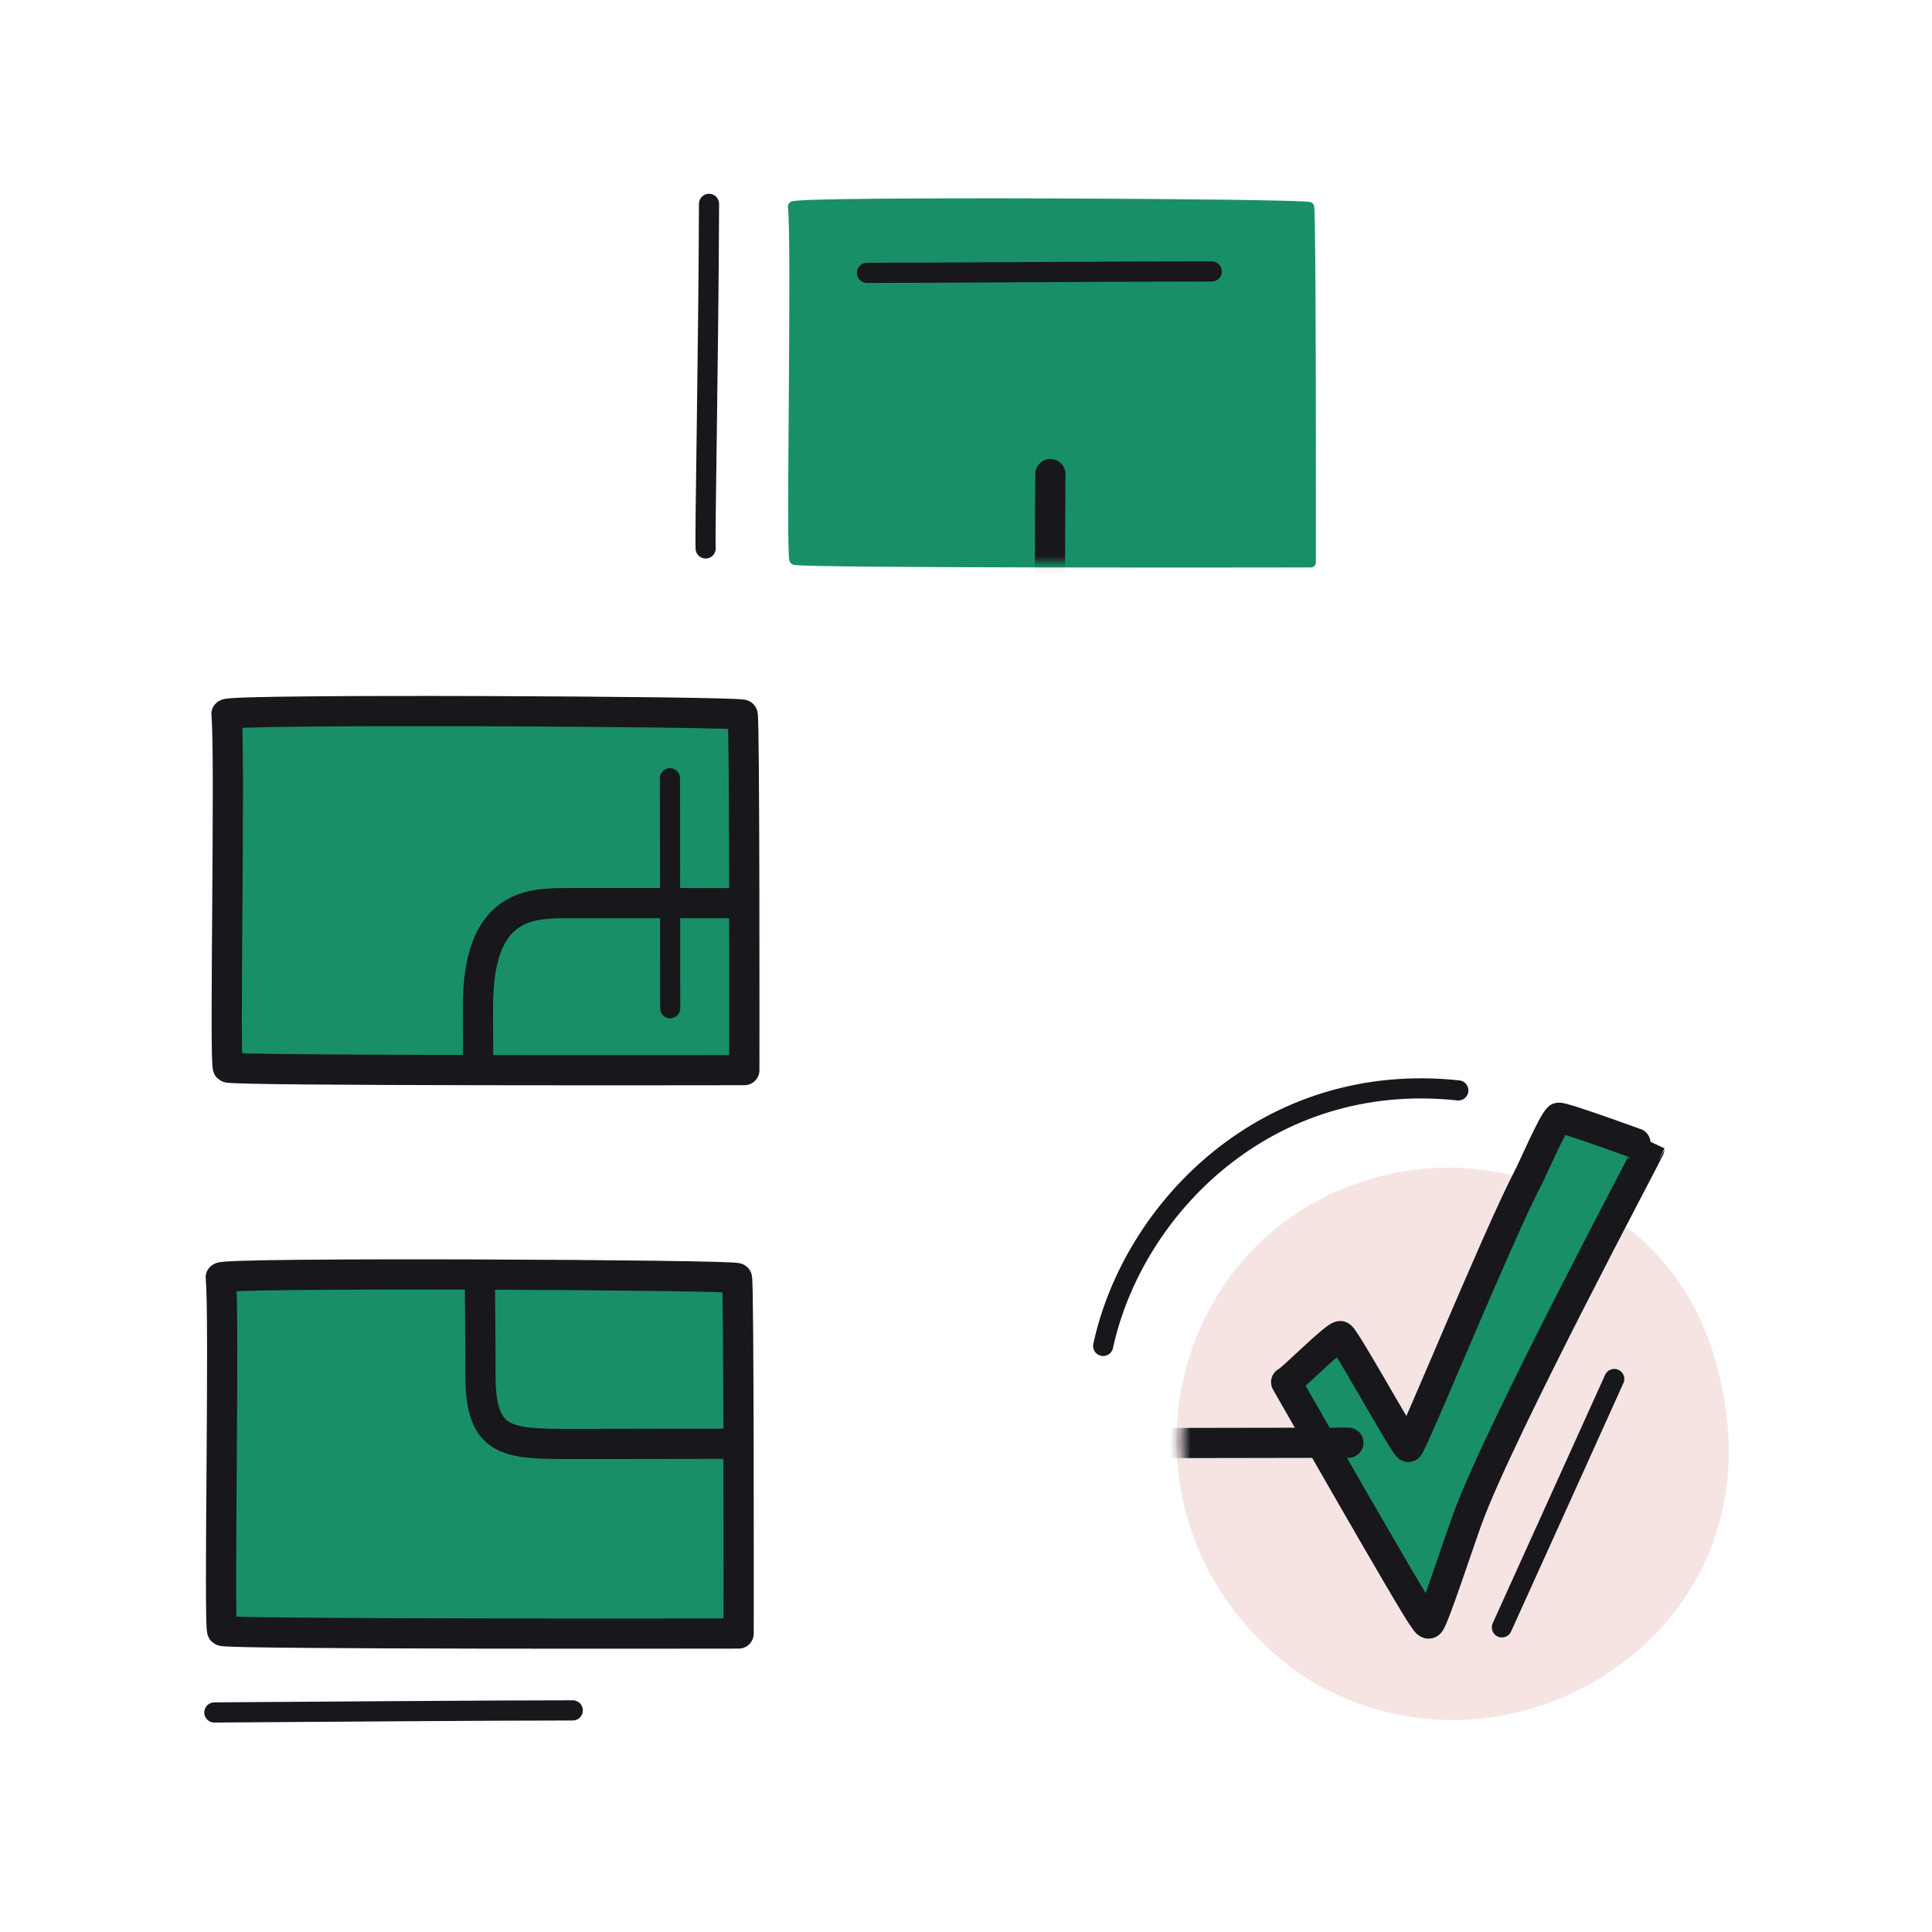 <svg xmlns="http://www.w3.org/2000/svg" width="192" height="192" style="width:100%;height:100%;transform:translate3d(0,0,0);content-visibility:visible" viewBox="0 0 192 192"><defs><clipPath id="n"><path d="M0 0h192v192H0z"/></clipPath><clipPath id="s"><path d="M0 0h192v192H0z"/></clipPath><clipPath id="j"><path d="M0 0h192v192H0z"/></clipPath><clipPath id="o"><path d="M0 0h192v192H0z"/></clipPath><clipPath id="l"><path d="M0 0h192v192H0z"/></clipPath><clipPath id="m"><path d="M0 0h192v192H0z"/></clipPath><mask id="t" mask-type="alpha" maskUnits="userSpaceOnUse"><g filter="url(#a)"><path fill="#fff" d="M0 0h192v192H0z" opacity="0"/><use xmlns:ns1="http://www.w3.org/1999/xlink" ns1:href="#b"/></g></mask><mask id="r" mask-type="alpha" maskUnits="userSpaceOnUse"><g filter="url(#c)"><path fill="#fff" d="M0 0h192v192H0z" opacity="0"/><use xmlns:ns2="http://www.w3.org/1999/xlink" ns2:href="#e"/></g></mask><mask id="q" mask-type="alpha"><use xmlns:ns3="http://www.w3.org/1999/xlink" ns3:href="#f"/></mask><mask id="p" mask-type="alpha" maskUnits="userSpaceOnUse"><g filter="url(#h)"><path fill="#fff" d="M0 0h192v192H0z" opacity="0"/><use xmlns:ns4="http://www.w3.org/1999/xlink" ns4:href="#i"/></g></mask><filter id="a" width="100%" height="100%" x="0%" y="0%" filterUnits="objectBoundingBox"><feComponentTransfer in="SourceGraphic"><feFuncA tableValues="1.0 0.0" type="table"/></feComponentTransfer></filter><filter id="c" width="100%" height="100%" x="0%" y="0%" filterUnits="objectBoundingBox"><feComponentTransfer in="SourceGraphic"><feFuncA tableValues="1.0 0.0" type="table"/></feComponentTransfer></filter><filter id="h" width="100%" height="100%" x="0%" y="0%" filterUnits="objectBoundingBox"><feComponentTransfer in="SourceGraphic"><feFuncA tableValues="1.0 0.0" type="table"/></feComponentTransfer></filter><g id="b" clip-path="url(#j)" style="display:none"><path style="display:none"/><path style="display:none"/><path style="display:none"/><path style="display:none"/></g><g id="e" clip-path="url(#l)" style="display:block"><path fill="red" d="M130.101 20.575c.206.205.171 34.9.168 35.317-1.191 0-50.964.09-51.318-.263-.363-.364.257-31.605-.15-35.11-.063-.54 50.966-.279 51.3.056M73.802 71.03c.206.205.171 34.9.168 35.317-1.191 0-50.964.09-51.318-.263-.363-.364.257-31.605-.15-35.11-.063-.54 50.966-.279 51.3.056m-.566 55.989c.206.205.171 34.9.168 35.317-1.191 0-50.964.09-51.318-.263-.363-.364.257-31.605-.15-35.11-.063-.54 50.966-.279 51.3.056m54.722 37.775c-19.093-15.451-10.952-45.921 14.093-48.213.671-.001 2.643-.089 3.731.013 7.446.697 23.081 4.706 25.331 24.392 1.826 15.977-9.874 27.237-22.895 29.172-6.987 1.038-14.657-.829-20.26-5.364" style="display:block"/></g><g id="i" clip-path="url(#m)" style="display:block"><path fill="red" d="M130.101 20.575c.206.205.171 34.9.168 35.317-1.191 0-50.964.09-51.318-.263-.363-.364.257-31.605-.15-35.11-.063-.54 50.966-.279 51.3.056M73.802 71.03c.206.205.171 34.9.168 35.317-1.191 0-50.964.09-51.318-.263-.363-.364.257-31.605-.15-35.11-.063-.54 50.966-.279 51.3.056m-.566 55.989c.206.205.171 34.9.168 35.317-1.191 0-50.964.09-51.318-.263-.363-.364.257-31.605-.15-35.11-.063-.54 50.966-.279 51.3.056m87.699-4.966c4.893 3.588 9.093 9.437 10.178 18.933 1.826 15.977-9.874 27.237-22.895 29.172-6.987 1.038-14.657-.829-20.26-5.364-19.093-15.451-10.952-45.921 14.093-48.213.671-.001 2.643-.089 3.731.013 1.672.156 3.756.48 6.009 1.11" style="display:none"/></g><path id="f" fill="red" d="M16.573-21.438c4.893 3.588 9.093 9.437 10.178 18.933 1.826 15.977-9.874 27.237-22.895 29.172-6.987 1.038-14.657-.829-20.26-5.364C-35.497 5.852-27.356-24.618-2.311-26.91c.671-.001 2.643-.089 3.731.013 1.672.156 3.756.48 6.009 1.11" style="display:none" transform="translate(144.362 143.491)"/></defs><g clip-path="url(#n)"><g clip-path="url(#o)" style="display:block"><g style="display:none"><path fill="#198F67" d="M130.101 20.575c.206.205.171 34.9.168 35.317-1.191 0-50.964.09-51.318-.263-.363-.364.257-31.605-.15-35.11-.063-.54 50.966-.279 51.3.056" class="secondary"/><path fill="none" stroke="#198F67" stroke-linecap="round" stroke-linejoin="round" d="M130.101 20.575c.206.205.171 34.9.168 35.317-1.191 0-50.964.09-51.318-.263-.363-.364.257-31.605-.15-35.11-.063-.54 50.966-.279 51.3.056" class="secondary"/></g><g style="display:none"><path fill="#198F67" d="M73.802 71.03c.206.205.171 34.9.168 35.317-1.191 0-50.964.09-51.318-.263-.363-.364.257-31.605-.15-35.11-.063-.54 50.966-.279 51.3.056" class="secondary"/><path fill="none" stroke="#17171C" stroke-linecap="round" stroke-linejoin="round" stroke-width="3.002" d="M73.802 71.03c.206.205.171 34.9.168 35.317-1.191 0-50.964.09-51.318-.263-.363-.364.257-31.605-.15-35.11-.063-.54 50.966-.279 51.3.056" class="primary"/></g><g style="display:none"><path fill="#198F67" d="M73.236 127.019c.206.205.171 34.9.168 35.317-1.191 0-50.964.09-51.318-.263-.363-.364.257-31.605-.15-35.11-.063-.54 50.966-.279 51.3.056" class="secondary"/><path fill="none" stroke="#17171C" stroke-linecap="round" stroke-linejoin="round" stroke-width="3.002" d="M73.236 127.019c.206.205.171 34.9.168 35.317-1.191 0-50.964.09-51.318-.263-.363-.364.257-31.605-.15-35.11-.063-.54 50.966-.279 51.3.056" class="primary"/></g><g style="display:none"><path fill="none" stroke="#F5E4E2" stroke-linecap="round" stroke-linejoin="round" d="M160.935 122.053c4.893 3.588 9.093 9.437 10.178 18.933 1.826 15.977-9.874 27.237-22.895 29.172-6.987 1.038-14.657-.829-20.26-5.364q0 0 0 0c-19.093-15.451-10.952-45.921 14.093-48.213.671-.001 2.643-.089 3.731.013 1.672.156 3.756.48 6.009 1.11" class="tertiary"/><path fill="#F5E4E2" d="M160.935 122.053c4.893 3.588 9.093 9.437 10.178 18.933 1.826 15.977-9.874 27.237-22.895 29.172-6.987 1.038-14.657-.829-20.26-5.364-19.093-15.451-10.952-45.921 14.093-48.213.671-.001 2.643-.089 3.731.013 1.672.156 3.756.48 6.009 1.11" class="tertiary"/></g><g style="display:none"><path fill="#198F67" d="M141.419 160.721c-.636-.637-13.334-22.905-13.602-23.369.316 0 5.111-4.874 5.426-4.559.83.831 6.512 11.215 6.729 10.998.532-.532 8.869-20.983 11.938-26.843.471-.9 2.312-5.205 2.967-5.86.207-.207 9.044 3.034 9.044 3.039 0 .136-14.895 28.045-18.088 36.827-.868 2.387-3.336 9.919-3.762 10.346-.234.233-.578-.505-.652-.579" class="secondary"/><path fill="none" stroke="#17171C" stroke-linecap="round" stroke-linejoin="round" stroke-width="3.002" d="M141.419 160.721c-.636-.637-13.334-22.905-13.602-23.369.316 0 5.111-4.874 5.426-4.559.83.831 6.512 11.215 6.729 10.998.532-.532 8.869-20.983 11.938-26.843.471-.9 2.312-5.205 2.967-5.86.207-.207 9.044 3.034 9.044 3.039 0 .136-14.895 28.045-18.088 36.827-.868 2.387-3.336 9.919-3.762 10.346-.234.233-.578-.505-.652-.579" class="primary"/></g><g mask="url(#p)" style="display:none"><path fill="none" stroke="#17171C" stroke-linecap="round" stroke-linejoin="round" stroke-width="3" d="M134 143.376s-70.5.124-77 .124-9.25 0-9.25-6.75-.25-26.5-.25-36.75 5.25-10.25 9-10.25 16.78-.007 17.794.017 2.097.043 3.208.057c3.502.045 7.291.038 10.133-.05 14.946-.462 16.67-7.167 16.697-28.354.001-1.171.026-11.891.053-14.308" class="primary"/></g><path fill="none" stroke="#17171C" stroke-linecap="round" stroke-linejoin="round" stroke-width="2.005" d="M17.127-.07c-6.683 0-24.033.146-34.254.14" class="primary" style="display:none" transform="rotate(180 51.646 13.524)"/><path fill="none" stroke="#17171C" stroke-linecap="round" stroke-linejoin="round" stroke-width="2" d="M-.073 17.206C-.162 16.045.209-1.933.262-17.04" class="primary" style="display:none" transform="translate(70.2 37.298)"/><path fill="none" stroke="#17171C" stroke-linecap="round" stroke-linejoin="round" stroke-width="2" d="M.013 11.43C.013 7.052 0-4.353-.013-11.43" class="primary" style="display:none" transform="rotate(180 33.296 44.384)"/><path fill="none" stroke="#17171C" stroke-linecap="round" stroke-linejoin="round" stroke-width="2.005" d="M16.989-.134C5.409-.057-11.396.074-18.627.07" class="primary" style="display:none" transform="rotate(180 19.146 85.024)"/><path fill="none" stroke="#17171C" stroke-linecap="round" stroke-linejoin="round" stroke-width="2" d="M13.623 17.015C-.203 14.753-14.61 2.102-13.546-16.937" class="primary" style="display:none" transform="rotate(92.935 6.171 120.992)"/><g mask="url(#q)" style="display:none"><path fill="none" stroke="#17171C" stroke-linecap="round" stroke-linejoin="round" stroke-width="2.001" d="M149.257 161.727c3.832-8.464 11.134-24.595 11.165-24.684" class="primary"/></g><g style="display:block"><path fill="#198F67" d="M130.101 20.575c.206.205.171 34.9.168 35.317-1.191 0-50.964.09-51.318-.263-.363-.364.257-31.605-.15-35.11-.063-.54 50.966-.279 51.3.056" class="secondary"/><path fill="none" stroke="#198F67" stroke-linecap="round" stroke-linejoin="round" d="M130.101 20.575c.206.205.171 34.9.168 35.317-1.191 0-50.964.09-51.318-.263-.363-.364.257-31.605-.15-35.11-.063-.54 50.966-.279 51.3.056" class="secondary"/></g><g style="display:block"><path fill="#198F67" d="M73.802 71.03c.206.205.171 34.9.168 35.317-1.191 0-50.964.09-51.318-.263-.363-.364.257-31.605-.15-35.11-.063-.54 50.966-.279 51.3.056" class="secondary"/><path fill="none" stroke="#17171C" stroke-linecap="round" stroke-linejoin="round" stroke-width="3.002" d="M73.802 71.03c.206.205.171 34.9.168 35.317-1.191 0-50.964.09-51.318-.263-.363-.364.257-31.605-.15-35.11-.063-.54 50.966-.279 51.3.056" class="primary"/></g><g style="display:block"><path fill="#198F67" d="M73.236 127.019c.206.205.171 34.9.168 35.317-1.191 0-50.964.09-51.318-.263-.363-.364.257-31.605-.15-35.11-.063-.54 50.966-.279 51.3.056" class="secondary"/><path fill="none" stroke="#17171C" stroke-linecap="round" stroke-linejoin="round" stroke-width="3.002" d="M73.236 127.019c.206.205.171 34.9.168 35.317-1.191 0-50.964.09-51.318-.263-.363-.364.257-31.605-.15-35.11-.063-.54 50.966-.279 51.3.056" class="primary"/></g><g style="display:block"><path fill="none" stroke="#F5E4E2" stroke-linecap="round" stroke-linejoin="round" d="M127.958 164.794c-19.093-15.451-10.952-45.921 14.093-48.213.671-.001 2.643-.089 3.731.013 7.446.697 23.081 4.706 25.331 24.392 1.826 15.977-9.874 27.237-22.895 29.172-6.987 1.038-14.657-.829-20.26-5.364" class="tertiary"/><path fill="#F5E4E2" d="M127.958 164.794c-19.093-15.451-10.952-45.921 14.093-48.213.671-.001 2.643-.089 3.731.013 7.446.697 23.081 4.706 25.331 24.392 1.826 15.977-9.874 27.237-22.895 29.172-6.987 1.038-14.657-.829-20.26-5.364" class="tertiary"/></g><g style="display:block"><path fill="#198F67" d="M141.419 160.721c-.636-.637-13.334-22.905-13.602-23.369.316 0 5.111-4.874 5.426-4.559.83.831 6.512 11.215 6.729 10.998.532-.532 8.869-20.983 11.938-26.843.471-.9 2.312-5.205 2.967-5.86.207-.207 9.044 3.034 9.044 3.039 0 .136-14.895 28.045-18.088 36.827-.868 2.387-3.336 9.919-3.762 10.346-.234.233-.578-.505-.652-.579" class="secondary"/><path fill="none" stroke="#17171C" stroke-linecap="round" stroke-linejoin="round" stroke-width="3.002" d="M141.419 160.721c-.636-.637-13.334-22.905-13.602-23.369.316 0 5.111-4.874 5.426-4.559.83.831 6.512 11.215 6.729 10.998.532-.532 8.869-20.983 11.938-26.843.471-.9 2.312-5.205 2.967-5.86.207-.207 9.044 3.034 9.044 3.039 0 .136-14.895 28.045-18.088 36.827-.868 2.387-3.336 9.919-3.762 10.346-.234.233-.578-.505-.652-.579" class="primary"/></g><g mask="url(#r)" style="display:block"><path fill="none" stroke="#17171C" stroke-linecap="round" stroke-linejoin="round" stroke-width="3" d="M134 143.376s-70.5.124-77 .124-9.25 0-9.25-6.75-.25-26.5-.25-36.75 5.25-10.25 9-10.25 16.78-.007 17.794.017 2.097.043 3.208.057c3.502.045 7.291.038 10.133-.05 14.946-.462 16.67-7.167 16.697-28.354.001-1.171.026-11.891.053-14.308" class="primary"/></g><path fill="none" stroke="#17171C" stroke-linecap="round" stroke-linejoin="round" stroke-width="2.005" d="M17.127-.07c-6.683 0-24.033.146-34.254.14" class="primary" style="display:block" transform="rotate(180 51.646 13.524)"/><path fill="none" stroke="#17171C" stroke-linecap="round" stroke-linejoin="round" stroke-width="2" d="M-.073 17.206C-.162 16.045.209-1.933.262-17.04" class="primary" style="display:block" transform="translate(70.2 37.298)"/><path fill="none" stroke="#17171C" stroke-linecap="round" stroke-linejoin="round" stroke-width="2" d="M.013 11.43C.013 7.052 0-4.353-.013-11.43" class="primary" style="display:block" transform="rotate(180 33.296 44.384)"/><path fill="none" stroke="#17171C" stroke-linecap="round" stroke-linejoin="round" stroke-width="2.005" d="M16.989-.134C5.409-.057-11.396.074-18.627.07" class="primary" style="display:block" transform="rotate(180 19.146 85.024)"/><path fill="none" stroke="#17171C" stroke-linecap="round" stroke-linejoin="round" stroke-width="2" d="M13.623 17.015C-.203 14.753-14.61 2.102-13.546-16.937" class="primary" style="display:block" transform="rotate(92.935 6.171 120.992)"/><path fill="none" stroke="#17171C" stroke-linecap="round" stroke-linejoin="round" stroke-width="2.001" d="M-5.563 12.315C-1.731 3.851 5.571-12.28 5.602-12.369" class="primary" style="display:block" transform="translate(154.82 149.412)"/></g><g clip-path="url(#s)" style="display:none"><g style="display:none"><path class="secondary"/><path fill="none" class="secondary"/></g><g style="display:none"><path class="secondary"/><path fill="none" class="primary"/></g><g style="display:none"><path class="secondary"/><path fill="none" class="primary"/></g><g style="display:none"><path fill="none" class="tertiary"/><path class="tertiary"/></g><g style="display:none"><path class="secondary"/><path fill="none" class="primary"/></g><g mask="url(#t)" style="display:none"><path fill="none" class="primary"/></g><path fill="none" class="primary" style="display:none"/><path fill="none" class="primary" style="display:none"/><path fill="none" class="primary" style="display:none"/><path fill="none" class="primary" style="display:none"/><path fill="none" class="primary" style="display:none"/><path fill="none" class="primary" style="display:none"/></g></g></svg>